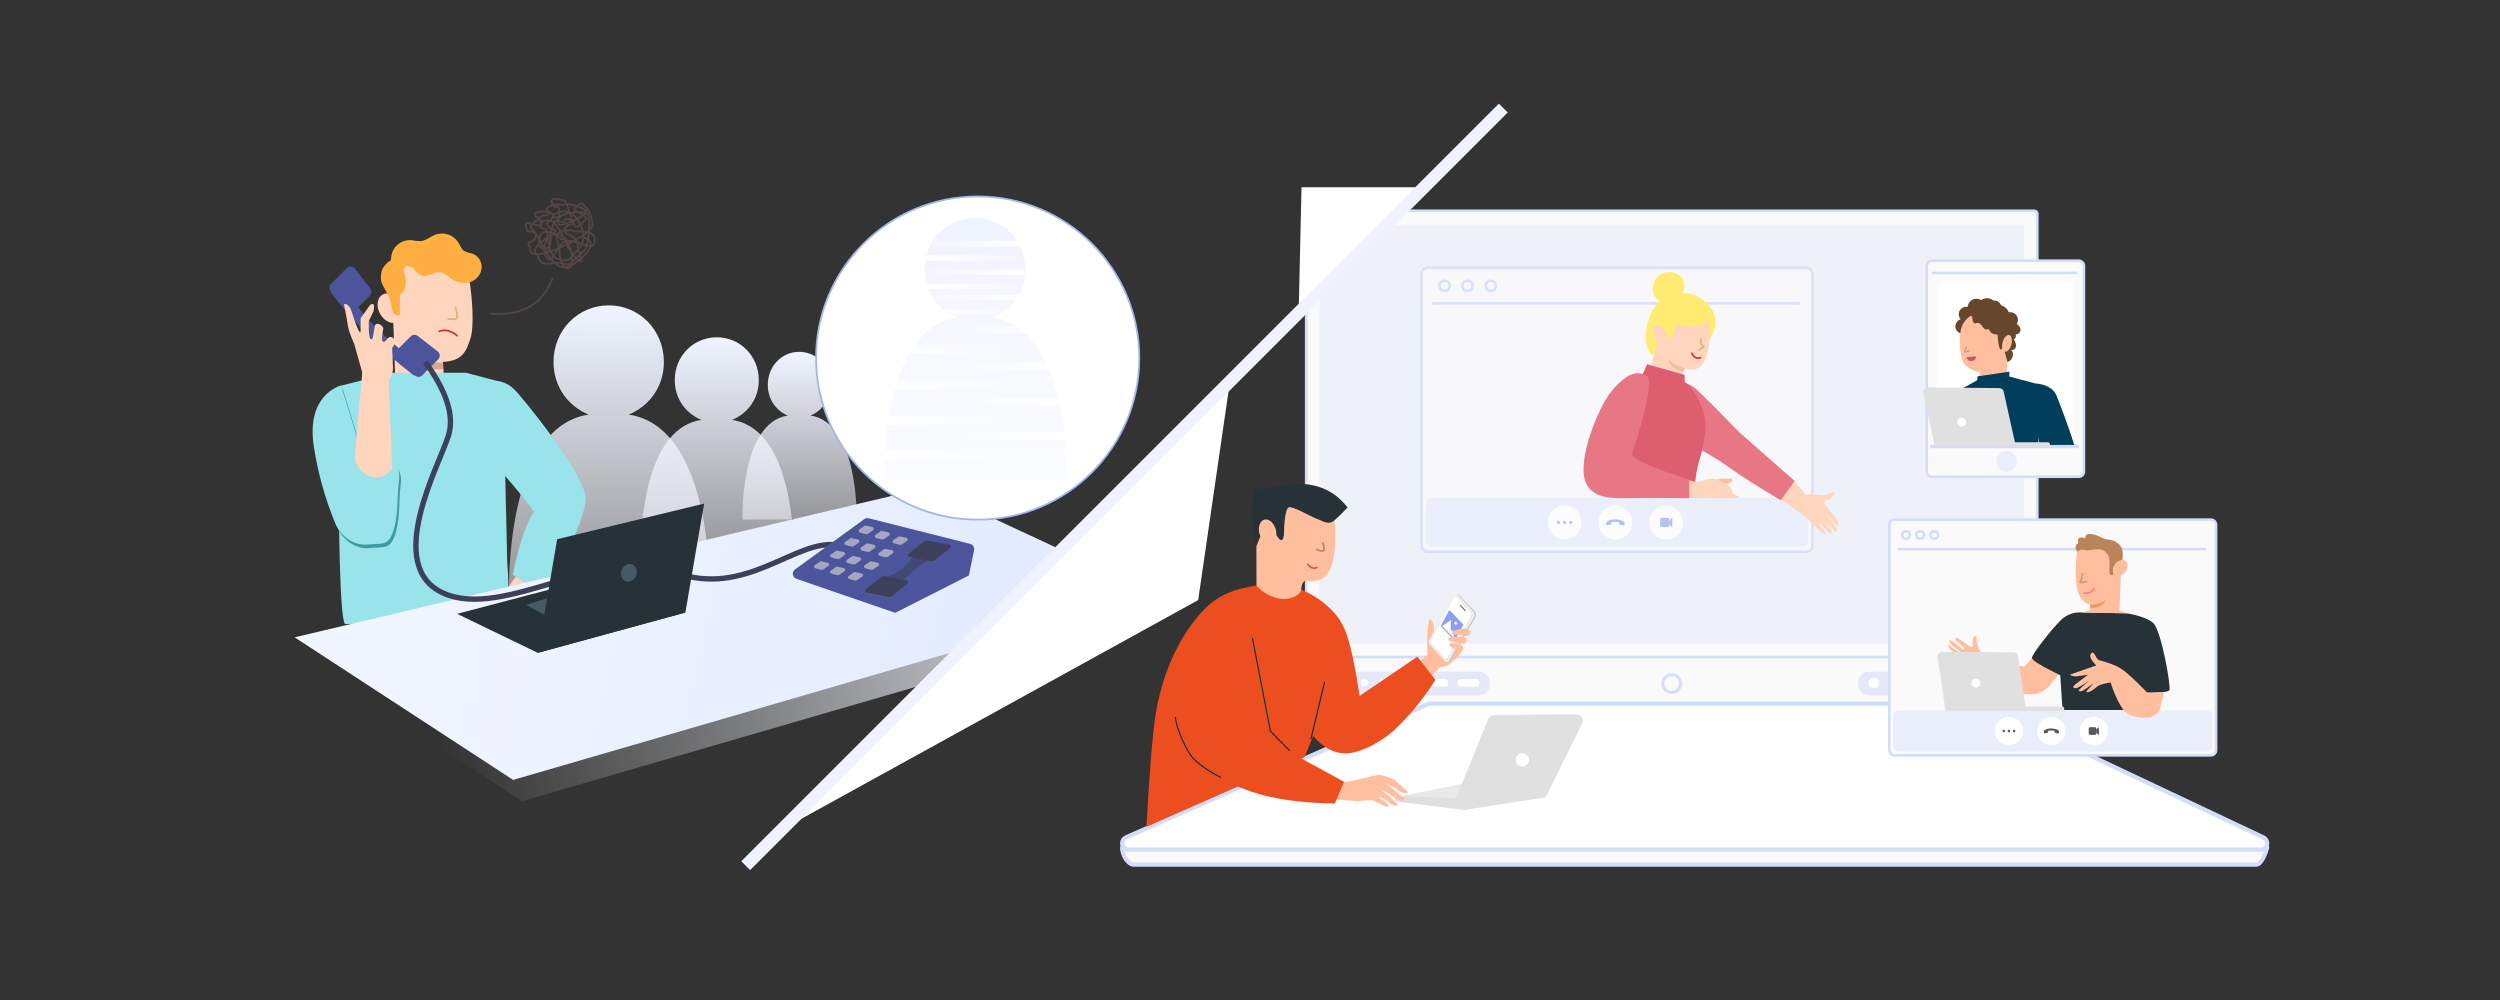 <svg xmlns="http://www.w3.org/2000/svg" width="1400" height="560" viewBox="0 0 1400 560" style="background:#fff">
  <rect x="0" y="0" width="1400" height="560" fill="#333333" stroke="none"/>
  <defs>
    <radialGradient id="table_02-a" cx="50%" cy="1.84%" r="276.413%" fx="50%" fy="1.84%" gradientTransform="matrix(0 .703 -8.561 0 .657 -.333)">
      <stop offset="0%" stop-color="#EFF3FF"/>
      <stop offset="100%" stop-color="#FFF" stop-opacity="0"/>
    </radialGradient>
    <radialGradient id="table_02-b" cx="50%" cy="1.84%" r="279.444%" fx="50%" fy="1.84%" gradientTransform="matrix(0 .699 -8.561 0 .657 -.331)">
      <stop offset="0%" stop-color="#EFF3FF"/>
      <stop offset="99.577%" stop-color="#FFF" stop-opacity="0"/>
    </radialGradient>
    <radialGradient id="table_02-c" cx="50%" cy="1.84%" r="285.367%" fx="50%" fy="1.84%" gradientTransform="matrix(0 .681 -8.561 0 .657 -.322)">
      <stop offset="0%" stop-color="#EFF3FF"/>
      <stop offset="100%" stop-color="#FFF" stop-opacity="0"/>
    </radialGradient>
    <linearGradient id="table_02-d" x1="0%" x2="85.008%" y1="47.081%" y2="51.408%">
      <stop offset="0%" stop-color="#E6ECF6"/>
      <stop offset="100%" stop-color="#E0E0E0" stop-opacity="0"/>
    </linearGradient>
    <linearGradient id="table_02-e" x1="14.855%" x2="101.796%" y1="46.174%" y2="53.326%">
      <stop offset="0%" stop-color="#F0F5FF"/>
      <stop offset="100%" stop-color="#DFE9FF"/>
      <stop offset="100%" stop-color="#D9DFEF" stop-opacity="0"/>
    </linearGradient>
    <radialGradient id="table_02-f" cx="50%" cy="1.84%" r="278.261%" fx="50%" fy="1.84%" gradientTransform="matrix(0 .699 -8.561 0 .657 -.331)">
      <stop offset="0%" stop-color="#EFF3FF"/>
      <stop offset="100%" stop-color="#FFF" stop-opacity="0"/>
    </radialGradient>
    <linearGradient id="table_02-g" x1="100%" x2="0%" y1="50%" y2="50%">
      <stop offset="0%" stop-color="#FFF"/>
      <stop offset="100%" stop-color="#FFF" stop-opacity="0"/>
    </linearGradient>
    <linearGradient id="table_02-h" x1="100%" x2="0%" y1="50%" y2="50%">
      <stop offset="0%" stop-color="#FFF"/>
      <stop offset="100%" stop-color="#FFF" stop-opacity="0"/>
    </linearGradient>
    <linearGradient id="table_02-i" x1="100%" x2="0%" y1="50%" y2="50%">
      <stop offset="0%" stop-color="#FFF" stop-opacity="0"/>
      <stop offset="100%" stop-color="#FFF"/>
    </linearGradient>
    <linearGradient id="table_02-j" x1="100%" x2="0%" y1="50%" y2="50%">
      <stop offset="0%" stop-color="#FFF" stop-opacity="0"/>
      <stop offset="100%" stop-color="#FFF"/>
    </linearGradient>
  </defs>
  <g fill="none" fill-rule="evenodd" transform="translate(-260 -859)">
    <path fill="#FFD5BD" d="M479.842,1025.825 L481.193,1067.97 L481.237,1068.875 C481.657,1076.003 487.108,1094.889 499.5,1093.877 C506.755,1092.798 509.613,1082.062 508.072,1061.668 C519.131,1061.113 521.188,1055.622 523.594,1048.05 C525.449,1042.212 524.722,1025.364 522.49,1014.069 C521.817,1010.664 520.403,1008.444 518.433,1006.999 C513.868,1003.652 506.314,1004.472 498.069,1004.376 L496.896,1004.362 C484.219,1004.864 479.093,1014.715 479.842,1025.825 Z"/>
    <path fill="#FFD5BD" stroke="#DCB084" stroke-linecap="round" stroke-width=".957" d="M515.058,1031 C516.314,1035.473 516.314,1037.71 515.058,1037.71 C513.802,1037.71 512.449,1037.71 511,1037.71"/>
    <path stroke="#D22F2F" stroke-linecap="round" stroke-width=".99" d="M516,1047 C516,1047 511.251,1042.46 506,1044.55"/>
    <path fill="#FFD5BD" d="M482.999,1039.189 C486.145,1037.372 486.732,1032.499 484.31,1028.303 C481.888,1024.108 477.374,1022.18 474.227,1023.996 C471.081,1025.813 470.494,1030.687 472.916,1034.882 C475.338,1039.077 479.852,1041.005 482.999,1039.189 Z"/>
    <path fill="#FFAF42" fill-rule="nonzero" d="M509.072,1006.147 L473.292,1008.418 C474.416,1005.937 476.136,1003.772 478.298,1002.116 C482.812,998.318 488.409,996.04 494.293,995.607 C500.131,995.271 514.835,1002.266 519.201,1006.12 C522.72,1009.191 522.867,1012.215 522.867,1015.014 C522.867,1017.813 520.598,1020.592 518.22,1025.427 C517.121,1027.662 516.825,1032.628 515.946,1034.156 C515.066,1035.684 512.012,1036.617 512.236,1034.666 L512.236,1024.06 C508.038,1021.025 508.207,1016.228 509.983,1011.361 C510.543,1010.657 511.487,1007.411 509.072,1006.147 Z" transform="matrix(-1 0 0 1 996.159 0)"/>
    <path fill="#FFAF42" fill-rule="nonzero" d="M529.509,1006.291 C530.204,1003.018 529.316,999.609 527.113,997.091 C524.91,994.573 521.649,993.241 518.313,993.495 C516.673,993.816 515.009,994.003 513.339,994.055 C510.22,993.847 507.725,991.464 504.814,990.376 C500.044,988.719 494.76,990.536 492.018,994.775 C491.01,996.374 490.419,998.486 488.819,999.573 C487.288,1000.272 485.676,1000.777 484.021,1001.077 C480.741,1002.376 478.701,1005.671 478.998,1009.186 C479.42,1012.67 481.754,1015.627 485.044,1016.847 C488.332,1017.982 491.957,1017.577 494.913,1015.744 C497.552,1014.144 499.871,1011.457 502.91,1011.425 C505.949,1011.393 509.036,1014.288 512.155,1013.536 C513.74,1012.954 515.127,1011.934 516.154,1010.593 C517.198,1009.257 518.673,1008.324 520.328,1007.954 C522.008,1007.794 522.967,1010.066 522.44,1011.649 L529.445,1006.227" transform="matrix(-1 0 0 1 1008.71 0)"/>
    <path stroke="#544646" d="M534.524 1034.577C552.022 1036.208 563.671 1029.622 569.471 1014.82M575.095 993.51C568.32 988.013 564.118 987.274 562.488 991.294 560.276 996.752 564.061 999.938 566.916 997.369 567.215 997.1 566.624 999.458 566.916 998.993 569.999 994.082 566.116 987.96 573.196 990.487 580.276 993.014 582.114 1007.353 578.604 1009.103 575.095 1010.853 573.196 1002.904 573.196 998.993 573.196 995.081 568.919 990.429 575.095 988.112 576.326 987.651 577.432 988.348 578.604 988.029 580.907 987.403 580.66 988.523 581.969 988.684 583.337 988.853 594.874 986.866 592.827 995.001 591.306 1001.046 580.191 990.432 575.095 995.081 569.999 999.73 569.593 1006.158 566.916 1003.968 564.239 1001.777 563.833 996.485 566.916 992.122 569.999 987.759 569.417 980.407 573.196 982.657 576.975 984.907 574.881 980.645 578.604 981.85 582.328 983.055 581.197 983.043 581.197 984.055 581.197 985.068 578.333 984.296 577.05 986.006 575.767 987.716 576.012 989.681 578.604 990.487 581.197 991.294 583.982 994.165 583.416 995.767 583.226 996.305 585.771 1004.684 585.225 1005.226 584.145 1006.296 579.637 999.262 578.604 998.178 577.05 996.546 572.777 983.465 568.635 982.657 564.493 981.85 563.748 983.122 563.118 984.055 562.488 984.989 562.062 986.946 564.923 986.946 567.785 986.946 565.657 1001.512 572.131 1003.968 578.604 1006.423 579.755 1003.352 581.969 1000.765 584.184 998.178 586.726 996.582 586.726 991.294 586.726 986.006 581.555 976.23 575.095 977.477 568.635 978.723 570.354 979.804 568.635 981.93 566.916 984.055 565.197 983.225 566.916 985.47 568.635 987.716 570.631 987.374 571.381 988.029 572.131 988.684 557.282 996.594 560.027 1000.468 562.773 1004.342 561.28 1007.62 569.165 1006.423 577.05 1005.226 577.095 1009.045 580.256 1005.829 583.416 1002.613 586.346 1000.589 587.951 998.178 589.555 995.767 592.254 974.856 586.726 979.144 581.197 983.433 575.473 984.653 574.07 984.989 572.666 985.325 570.336 981.412 575.766 979.144 581.197 976.876 590.546 978.482 587.951 976.655 585.355 974.828 578.337 972.599 575.766 973.658 573.196 974.717 571.079 971.958 567.511 974.717 563.943 977.477 568.909 978.435 566.916 979.144 564.923 979.853 562.902 979.644 561.099 981.85 559.296 984.055 555.554 984.944 558.327 987.716 561.099 990.487 560.08 992.748 558.327 993.874 556.573 995.001 555.009 994.099 556.339 996.546 557.668 998.993 555.811 1002.15 562.488 1001.309 569.165 1000.468 587.478 991.962 590.885 986.946 594.054 982.282 587.625 972.933 585.225 972.83 585.044 972.822 582.176 975.672 581.969 975.729 579.035 976.551 590.143 979.804 587.951 981.93 585.758 984.055 585.446 985.066 582.851 986.006 580.256 986.946 578.337 971.901 575.766 971.238 573.196 970.574 567.606 969.006 569.165 972.83 570.724 976.655 573.196 973.13 573.196 976.655 573.196 980.179 573.34 980.801 570.716 980.801 568.091 980.801 571.52 977.477 564.923 977.477 558.327 977.477 558.956 979.454 560.027 980.127 561.099 980.801 564.949 984.13 562.488 985.068 560.027 986.006 553.544 981.949 554.41 984.989 555.276 988.029 554.165 988.751 558.327 988.751 562.488 988.751 568.557 1015.745 581.197 1006.962 593.836 998.178 592.088 993.05 586.726 992.122"/>
    <g transform="translate(991.48 977.042)">
      <path fill="#FAFAFA" stroke="#D3DCF9" stroke-width="1.49" d="M1.656 0L407.744 0C408.659 6.21580785e-14 409.4.741 409.4 1.656L409.4 249.863 409.4 249.863 0 249.863 0 1.656C-5.56093391e-16.741.741-2.24805434e-14 1.656 0zM0 249.863L409.4 249.863 409.4 277.164C409.4 278.079 408.659 278.82 407.744 278.82L1.656 278.82C.741 278.82 6.10720851e-15 278.079 0 277.164L0 249.863 0 249.863z"/>
      <rect width="87.018" height="13.238" x="15.746" y="258.136" fill="#E5E9F7" rx="5.796"/>
      <rect width="85.361" height="13.238" x="309.122" y="258.136" fill="#E5E9F7" rx="5.796"/>
      <ellipse cx="22.79" cy="264.342" fill="#FFF" rx="2.072" ry="2.068"/>
      <ellipse cx="317.824" cy="264.342" fill="#FFF" rx="2.901" ry="2.896"/>
      <ellipse cx="358.432" cy="264.342" fill="#FFF" rx="2.901" ry="2.896"/>
      <ellipse cx="32.735" cy="264.342" fill="#FFF" rx="2.072" ry="2.068"/>
      <ellipse cx="331.084" cy="264.342" fill="#FFF" rx="2.901" ry="2.896"/>
      <ellipse cx="371.692" cy="264.342" fill="#FFF" rx="2.901" ry="2.896"/>
      <ellipse cx="42.68" cy="264.342" fill="#FFF" rx="2.072" ry="2.068"/>
      <ellipse cx="345.172" cy="264.342" fill="#FFF" rx="2.901" ry="2.896"/>
      <ellipse cx="385.781" cy="264.342" fill="#FFF" rx="2.901" ry="2.896"/>
      <rect width="12.431" height="4.137" x="50.553" y="262.273" fill="#FFF" rx="1.863"/>
      <rect width="12.431" height="4.137" x="67.128" y="262.273" fill="#FFF" rx="1.863"/>
      <rect width="12.431" height="4.137" x="84.532" y="262.273" fill="#FFF" rx="1.863"/>
      <ellipse cx="204.7" cy="264.755" stroke="#D3DCF9" stroke-width="1.656" rx="4.972" ry="4.964"/>
      <rect width="394.483" height="234.143" x="7.459" y="8.274" fill="#EFF1F9"/>
    </g>
    <path fill="#FAFAFA" stroke="#D3DCF9" stroke-width="2.392" d="M1132.865,1258.521 L1279.628,1258.521 C1282.416,1258.521 1285.188,1258.97 1287.859,1259.852 C1449.722,1306.515 1530.313,1331.109 1529.634,1333.634 C1528.811,1336.667 1526.381,1343.18 1523.521,1343.18 L894.984,1343.18 C891.41,1343.18 888.399,1337.588 888.399,1333.634 C888.399,1331.537 967.079,1306.965 1124.439,1259.918 C1127.17,1258.992 1130.01,1258.521 1132.865,1258.521 Z"/>
    <path fill="#FFF" stroke="#D3DCF9" stroke-width="2.392" d="M1061.08,1253 L1368.008,1253 C1368.538,1253 1369.061,1253.117 1369.541,1253.344 L1527.537,1327.979 C1529.329,1328.826 1530.095,1330.964 1529.249,1332.756 C1528.656,1334.011 1527.392,1334.812 1526.004,1334.812 L892.012,1334.812 C890.031,1334.812 888.424,1333.205 888.424,1331.224 C888.424,1329.802 889.263,1328.515 890.563,1327.941 L1059.631,1253.306 C1060.088,1253.104 1060.581,1253 1061.08,1253 Z"/>
    <polygon fill="#E9E9E9" points="1041 1305.521 1084.996 1296.671 1125.616 1303.862 1081.144 1312.521"/>
    <path fill="#7C3B29" fill-rule="nonzero" d="M508.43,1062.05 C501.439,1062.377 494.492,1060.786 488.34,1057.45 C488.34,1057.45 493.56,1067.45 508.53,1065.66 L508.43,1062.05 Z" opacity=".3"/>
    <path fill="url(#table_02-a)" d="M685.5,1071.998 C685.556,1058.381 675.067,1047.942 662.07,1047.883 C649.079,1047.823 638.496,1058.167 638.438,1071.784 C638.394,1082.276 644.63,1090.556 653.431,1094.157 C617.219,1099.517 618.862,1169.278 618.862,1169.278 L704.492,1169.665 C704.492,1169.665 706.446,1099.483 670.55,1094.157 C679.257,1090.568 685.449,1082.394 685.5,1071.998 Z" transform="matrix(-1 0 0 1 1323.362 0)"/>
    <path fill="url(#table_02-b)" d="M632.527,1061.88 C632.601,1043.879 618.826,1030.078 601.758,1030 C584.698,1029.92 570.799,1043.596 570.722,1061.597 C570.665,1075.469 578.854,1086.414 590.412,1091.175 C542.857,1098.261 545.015,1190.488 545.015,1190.488 L657.469,1191 C657.469,1191 660.034,1098.216 612.894,1091.175 C624.328,1086.431 632.46,1075.625 632.527,1061.88 Z" transform="matrix(-1 0 0 1 1202.494 0)"/>
    <path fill="url(#table_02-c)" d="M725.552,1074.618 C725.594,1064.117 717.759,1056.067 708.05,1056.021 C698.346,1055.975 690.44,1063.952 690.397,1074.453 C690.364,1082.545 695.023,1088.93 701.597,1091.707 C674.547,1095.84 675.774,1149.639 675.774,1149.639 L739.739,1149.938 C739.739,1149.938 741.198,1095.814 714.385,1091.707 C720.888,1088.939 725.514,1082.636 725.552,1074.618 Z" transform="matrix(-1 0 0 1 1415.52 0)"/>
    <path fill="#99E3EB" d="M479.61,1067.743 L449.483,1075.339 C449.296,1162.563 450.567,1206.945 453.297,1208.487 L544.06,1206.522 C545.898,1204.368 544.414,1176.959 544.06,1174.15 L541.73,1073.2 L520.935,1067.743 L479.61,1067.743 Z"/>
    <path fill="#4C559B" d="M510.587,1032.091 C510.603,1032.216 510.611,1032.342 510.611,1032.468 L510.611,1045.064 C510.611,1046.569 509.504,1047.815 508.059,1048.031 C507.583,1048.327 507.037,1048.526 506.449,1048.601 C495.694,1049.957 484.994,1050.635 474.348,1050.635 C463.713,1050.635 453.078,1049.959 442.443,1048.605 C441.852,1048.529 441.305,1048.328 440.827,1048.028 C439.387,1047.809 438.285,1046.565 438.285,1045.064 L438.285,1032.468 C438.285,1030.811 439.628,1029.468 441.285,1029.468 C441.411,1029.468 441.537,1029.476 441.662,1029.492 L455.662,1031.265 C457.161,1031.455 458.285,1032.731 458.285,1034.242 L458.286,1043.604 C463.691,1044.125 469.091,1044.385 474.486,1044.385 C479.861,1044.385 485.236,1044.127 490.611,1043.61 L490.611,1034.242 C490.611,1032.731 491.735,1031.455 493.234,1031.265 L507.234,1029.492 C508.878,1029.284 510.379,1030.448 510.587,1032.091 Z" transform="rotate(45 474.448 1040.052)"/>
    <path fill="#FFD5BD" d="M546.933,1184.627 L539.915,1194.163 C536.914,1201.729 536.914,1205.511 539.915,1205.511 C544.418,1205.511 544.56,1208.401 546.933,1208.401 C549.307,1208.401 555.409,1210.328 558.094,1208.401 C559.883,1207.117 562.025,1205.48 564.519,1203.492 C564.013,1202.557 562.815,1202.557 560.927,1203.492 C558.094,1204.896 557.983,1202.882 559.455,1200.709 C560.927,1198.536 560.949,1198.69 562.323,1194.163 C563.238,1191.145 563.97,1187.967 564.519,1184.627 L550.56,1179.257 L546.933,1184.627 Z"/>
    <path fill="#409AA2" d="M451.93,1076.94 C451.93,1076.94 431.99,1081.64 436.82,1111.52 C439.079,1126.091 443.074,1140.339 448.72,1153.96 C451.99,1161.65 459.39,1166.96 467.72,1165.86 C471.34,1165.39 474.92,1165.96 477.35,1164.5 C481.03,1162.28 482.63,1154.8 483.35,1146.74 C483.82,1141.24 483.63,1135.52 484.35,1130.83 C485.54,1123.17 482.03,1119.56 477.53,1118.66 L463.639,1114.544 L451.93,1076.94 Z"/>
    <path fill="#99E3EB" d="M450.93 1074.94C450.93 1074.94 430.99 1079.64 435.82 1109.52 438.079 1124.091 442.074 1138.339 447.72 1151.96 450.99 1159.65 458.39 1164.96 466.72 1163.86 470.34 1163.39 473.92 1163.96 476.35 1162.5 480.03 1160.28 481.63 1152.8 482.35 1144.74 482.82 1139.24 482.63 1133.52 483.35 1128.83 484.54 1121.17 481.03 1117.56 476.53 1116.66L462.639 1112.544 450.93 1074.94zM587.976 1138.115C587.976 1125.18 552.445 1081.232 547.89 1076.937 544.854 1074.073 541.636 1072.609 538.238 1072.545L537.293 1119.472C537.293 1119.472 547.177 1129.619 559.055 1145.483 554.567 1152.052 550.608 1163.849 547.177 1180.873L564.519 1192.318C580.157 1164.806 587.976 1146.738 587.976 1138.115z"/>
    <path fill="#FFD5BD" d="M458.62,1114.83 L463.04,1065.83 L477.72,1071.62 L479.61,1121.46 C479.61,1121.46 474.91,1128.56 466.98,1125.65 C462.349,1123.944 459.102,1119.741 458.62,1114.83 Z"/>
    <path fill="#FFD5BD" d="M477.34,1072.2 C479.021,1070.347 479.994,1067.96 480.09,1065.46 C480.03,1061.77 479.61,1053.988 479.61,1053.988 C479.61,1053.988 480.829,1051.987 481.578,1050.42 C481.899,1049.749 479.871,1047.24 478.211,1047.78 C476.551,1048.32 476.084,1050.671 474.66,1050.42 C473.711,1050.253 473.711,1047.746 474.66,1042.901 C474.66,1042.901 474.053,1040.905 472.029,1040.425 C470.005,1039.945 469.942,1041.51 469.942,1041.51 L468.725,1048.17 C468.725,1048.17 468.61,1049.59 467.42,1048.55 C466.23,1047.51 466.53,1038.64 466.53,1038.64 C466.53,1038.64 469.36,1033.39 469.29,1032.64 C469.22,1031.89 469.8,1031.06 469.29,1029.76 C468.78,1028.46 467.1,1029.96 467.1,1029.96 L461.931,1037.263 C461.931,1040.903 461.931,1043.348 461.931,1044.598 C461.931,1045.46 461.291,1045.625 459.544,1041.211 C458.407,1038.341 456.679,1032.191 455.975,1031.188 C455.27,1030.184 453.318,1028.433 452.741,1029.448 C452.47,1029.925 453.706,1033.62 454.829,1041.51 C455.127,1043.606 456.311,1046.982 458.38,1051.64 L463.38,1069.47 L477.34,1072.2 Z"/>
    <polygon fill="url(#table_02-d)" fill-rule="nonzero" points="433.73 1204.37 789.44 1307.67 911.79 1226.93 911.79 1215.91 430 1191.27" transform="matrix(-1 0 0 1 1341.79 0)"/>
    <polygon fill="url(#table_02-e)" fill-rule="nonzero" points="425 1215.91 547.35 1295.75 906.497 1191.27 779.18 1132"/>
    <circle cx="807.5" cy="1059.5" r="90.5" fill="#FFF" fill-rule="nonzero" stroke="#A3B4ED"/>
    <path fill="url(#table_02-f)" d="M834.916,1010.108 C834.983,993.672 822.406,981.071 806.823,981 C791.246,980.927 778.555,993.414 778.486,1009.849 C778.433,1022.515 785.91,1032.509 796.463,1036.856 C753.044,1043.325 755.014,1127.533 755.014,1127.533 L857.689,1128 C857.689,1128 860.031,1043.284 816.99,1036.856 C827.43,1032.524 834.855,1022.657 834.916,1010.108 Z" transform="matrix(-1 0 0 1 1612.712 0)"/>
    <path stroke="#3C405A" stroke-width="3" d="M498.079,1061.662 C510.192,1078.212 514.54,1091.985 511.124,1102.98 C506,1119.472 474.448,1176.279 508.53,1191.27 C542.612,1206.261 597.11,1164 637.29,1179.279 C677.47,1194.558 705.68,1160.279 729.127,1164.279"/>
    <g fill-rule="nonzero" transform="matrix(-1 0 0 1 654.347 1141)">
      <polygon fill="#263238" points="138.347 61.75 93.23 83.589 10.524 61.002 51.126 38.781"/>
      <polygon fill="#455A64" points="76.601 58.829 88.577 62.789 99.669 56.755 81.209 50.822 70.433 56.417"/>
      <path fill="#263238" d="M5.68434189e-14,5.89750471e-12 C0.374,1.505 10.524,61.002 10.524,61.002 L93.194,83.589 L82.347,19.952 L5.68434189e-14,5.89750471e-12 Z"/>
      <ellipse cx="42.156" cy="38.792" fill="#455A64" rx="4.343" ry="5.054" transform="rotate(-21.17 42.156 38.792)"/>
    </g>
    <path fill="#4C559B" d="M746.488,1149.228 L803.298,1163.576 C804.856,1163.969 805.827,1165.52 805.501,1167.093 L802.568,1181.257 L802.568,1181.257 L761.298,1202.185 L705.994,1183.135 C704.428,1182.595 703.595,1180.888 704.135,1179.321 C704.336,1178.739 704.71,1178.232 705.209,1177.871 L743.991,1149.709 C744.711,1149.187 745.625,1149.01 746.488,1149.228 Z"/>
    <path fill="#343434" fill-opacity=".622" d="M778.316,1161.5 C782.792,1162.362 787.269,1163.224 791.745,1164.086 C792.288,1164.19 792.643,1164.715 792.538,1165.257 C792.493,1165.493 792.363,1165.705 792.174,1165.854 L783.183,1172.924 C782.719,1173.289 782.117,1173.43 781.539,1173.31 L769.274,1170.754 C768.733,1170.641 768.387,1170.112 768.499,1169.571 C768.547,1169.342 768.674,1169.137 768.857,1168.991 C772.01,1166.494 775.163,1163.997 778.316,1161.5 Z"/>
    <path fill="#D9D9D9" fill-opacity=".622" d="M744.483 1153.279C745.817 1153.561 747.152 1153.843 748.487 1154.124 749.027 1154.238 749.373 1154.769 749.258 1155.309 749.206 1155.556 749.063 1155.774 748.858 1155.919L746.285 1157.74C745.802 1158.082 745.193 1158.192 744.621 1158.042L741.632 1157.255C741.098 1157.115 740.779 1156.568 740.919 1156.034 740.98 1155.803 741.121 1155.601 741.318 1155.466 742.373 1154.737 743.428 1154.008 744.483 1153.279zM736.483 1160.279C737.817 1160.561 739.152 1160.843 740.487 1161.124 741.027 1161.238 741.373 1161.769 741.258 1162.309 741.206 1162.556 741.063 1162.774 740.858 1162.919L738.285 1164.74C737.802 1165.082 737.193 1165.192 736.621 1165.042L733.632 1164.255C733.098 1164.115 732.779 1163.568 732.919 1163.034 732.98 1162.803 733.121 1162.601 733.318 1162.466 734.373 1161.737 735.428 1161.008 736.483 1160.279zM728.483 1167.279C729.817 1167.561 731.152 1167.843 732.487 1168.124 733.027 1168.238 733.373 1168.769 733.258 1169.309 733.206 1169.556 733.063 1169.774 732.858 1169.919L730.285 1171.74C729.802 1172.082 729.193 1172.192 728.621 1172.042L725.632 1171.255C725.098 1171.115 724.779 1170.568 724.919 1170.034 724.98 1169.803 725.121 1169.601 725.318 1169.466 726.373 1168.737 727.428 1168.008 728.483 1167.279zM719.483 1173.279C720.817 1173.561 722.152 1173.843 723.487 1174.124 724.027 1174.238 724.373 1174.769 724.258 1175.309 724.206 1175.556 724.063 1175.774 723.858 1175.919L721.285 1177.74C720.802 1178.082 720.193 1178.192 719.621 1178.042L716.632 1177.255C716.098 1177.115 715.779 1176.568 715.919 1176.034 715.98 1175.803 716.121 1175.601 716.318 1175.466 717.373 1174.737 718.428 1174.008 719.483 1173.279zM753.483 1156.279C754.817 1156.561 756.152 1156.843 757.487 1157.124 758.027 1157.238 758.373 1157.769 758.258 1158.309 758.206 1158.556 758.063 1158.774 757.858 1158.919L755.285 1160.74C754.802 1161.082 754.193 1161.192 753.621 1161.042L750.632 1160.255C750.098 1160.115 749.779 1159.568 749.919 1159.034 749.98 1158.803 750.121 1158.601 750.318 1158.466 751.373 1157.737 752.428 1157.008 753.483 1156.279zM745.483 1163.279C746.817 1163.561 748.152 1163.843 749.487 1164.124 750.027 1164.238 750.373 1164.769 750.258 1165.309 750.206 1165.556 750.063 1165.774 749.858 1165.919L747.285 1167.74C746.802 1168.082 746.193 1168.192 745.621 1168.042L742.632 1167.255C742.098 1167.115 741.779 1166.568 741.919 1166.034 741.98 1165.803 742.121 1165.601 742.318 1165.466 743.373 1164.737 744.428 1164.008 745.483 1163.279zM737.483 1170.279C738.817 1170.561 740.152 1170.843 741.487 1171.124 742.027 1171.238 742.373 1171.769 742.258 1172.309 742.206 1172.556 742.063 1172.774 741.858 1172.919L739.285 1174.74C738.802 1175.082 738.193 1175.192 737.621 1175.042L734.632 1174.255C734.098 1174.115 733.779 1173.568 733.919 1173.034 733.98 1172.803 734.121 1172.601 734.318 1172.466 735.373 1171.737 736.428 1171.008 737.483 1170.279zM728.483 1176.279C729.817 1176.561 731.152 1176.843 732.487 1177.124 733.027 1177.238 733.373 1177.769 733.258 1178.309 733.206 1178.556 733.063 1178.774 732.858 1178.919L730.285 1180.74C729.802 1181.082 729.193 1181.192 728.621 1181.042L725.632 1180.255C725.098 1180.115 724.779 1179.568 724.919 1179.034 724.98 1178.803 725.121 1178.601 725.318 1178.466 726.373 1177.737 727.428 1177.008 728.483 1176.279zM763.483 1159.279C764.817 1159.561 766.152 1159.843 767.487 1160.124 768.027 1160.238 768.373 1160.769 768.258 1161.309 768.206 1161.556 768.063 1161.774 767.858 1161.919L765.285 1163.74C764.802 1164.082 764.193 1164.192 763.621 1164.042L760.632 1163.255C760.098 1163.115 759.779 1162.568 759.919 1162.034 759.98 1161.803 760.121 1161.601 760.318 1161.466 761.373 1160.737 762.428 1160.008 763.483 1159.279zM755.483 1166.279C756.817 1166.561 758.152 1166.843 759.487 1167.124 760.027 1167.238 760.373 1167.769 760.258 1168.309 760.206 1168.556 760.063 1168.774 759.858 1168.919L757.285 1170.74C756.802 1171.082 756.193 1171.192 755.621 1171.042L752.632 1170.255C752.098 1170.115 751.779 1169.568 751.919 1169.034 751.98 1168.803 752.121 1168.601 752.318 1168.466 753.373 1167.737 754.428 1167.008 755.483 1166.279zM747.483 1173.279C748.817 1173.561 750.152 1173.843 751.487 1174.124 752.027 1174.238 752.373 1174.769 752.258 1175.309 752.206 1175.556 752.063 1175.774 751.858 1175.919L749.285 1177.74C748.802 1178.082 748.193 1178.192 747.621 1178.042L744.632 1177.255C744.098 1177.115 743.779 1176.568 743.919 1176.034 743.98 1175.803 744.121 1175.601 744.318 1175.466 745.373 1174.737 746.428 1174.008 747.483 1173.279zM738.483 1179.279C739.817 1179.561 741.152 1179.843 742.487 1180.124 743.027 1180.238 743.373 1180.769 743.258 1181.309 743.206 1181.556 743.063 1181.774 742.858 1181.919L740.285 1183.74C739.802 1184.082 739.193 1184.192 738.621 1184.042L735.632 1183.255C735.098 1183.115 734.779 1182.568 734.919 1182.034 734.98 1181.803 735.121 1181.601 735.318 1181.466 736.373 1180.737 737.428 1180.008 738.483 1179.279z"/>
    <path fill="#343434" fill-opacity=".622" d="M754.316,1181.5 C758.792,1182.362 763.269,1183.224 767.745,1184.086 C768.288,1184.19 768.643,1184.715 768.538,1185.257 C768.493,1185.493 768.363,1185.705 768.174,1185.854 L759.183,1192.924 C758.719,1193.289 758.117,1193.43 757.539,1193.31 L745.274,1190.754 C744.733,1190.641 744.387,1190.112 744.499,1189.571 C744.547,1189.342 744.674,1189.137 744.857,1188.991 C748.01,1186.494 751.163,1183.997 754.316,1181.5 Z"/>
    <path fill="#3C405A" d="M781.357,1171.665 C777.728,1173.962 774.53,1176.235 771.761,1178.482 C768.992,1180.73 766.799,1182.834 765.182,1184.795 L755.298,1182.682 C759.272,1181.157 762.567,1179.381 765.182,1177.352 C767.797,1175.323 769.99,1172.842 771.761,1169.909 L781.357,1171.665 Z" opacity=".6"/>
    <rect width="61" height="3" x="773" y="994" fill="url(#table_02-g)" rx="1.5"/>
    <rect width="61" height="3" x="773" y="1010" fill="url(#table_02-g)" rx="1.5"/>
    <rect width="61" height="3" x="773" y="1024" fill="url(#table_02-g)" rx="1.5"/>
    <rect width="69" height="4" x="793" y="1042" fill="url(#table_02-h)" rx="2"/>
    <rect width="69" height="4" x="793" y="1062" fill="url(#table_02-h)" rx="2"/>
    <rect width="69" height="4" x="793" y="1082" fill="url(#table_02-h)" rx="2"/>
    <rect width="69" height="4" x="793" y="1101" fill="url(#table_02-h)" rx="2"/>
    <rect width="61" height="3" x="777" y="1002" fill="url(#table_02-i)" rx="1.5"/>
    <rect width="61" height="3" x="777" y="1018" fill="url(#table_02-i)" rx="1.5"/>
    <rect width="61" height="3" x="777" y="1032" fill="url(#table_02-i)" rx="1.5"/>
    <rect width="75" height="5" x="751" y="1052" fill="url(#table_02-j)" rx="2.5"/>
    <rect width="75" height="5" x="751" y="1072" fill="url(#table_02-j)" rx="2.5"/>
    <rect width="75" height="5" x="751" y="1092" fill="url(#table_02-j)" rx="2.5"/>
    <rect width="75" height="5" x="751" y="1111" fill="url(#table_02-j)" rx="2.5"/>
    <g opacity=".8" transform="translate(1056 1009)">
      <rect width="219" height="159" fill="#FAFAFA" stroke="#D3DCF9" stroke-width="1.44" rx="3.456"/>
      <ellipse cx="12.933" cy="10.082" stroke="#D3DCF9" stroke-width="1.44" rx="2.874" ry="2.88"/>
      <ellipse cx="25.866" cy="10.082" stroke="#D3DCF9" stroke-width="1.44" rx="2.874" ry="2.88"/>
      <ellipse cx="38.799" cy="10.082" stroke="#D3DCF9" stroke-width="1.44" rx="2.874" ry="2.88"/>
      <line x1="5.795" x2="212.094" y1="19.875" y2="19.875" stroke="#D3DCF9" stroke-width="1.44"/>
      <rect width="213.827" height="27.652" x="2.587" y="128.755" fill="#EAEEFB" rx="3.456"/>
      <path fill="#FFF" d="M146.575,142.582 C146.575,147.831 142.329,152.087 137.091,152.087 C131.852,152.087 127.606,147.831 127.606,142.582 C127.606,137.332 131.852,133.076 137.091,133.076 C142.329,133.076 146.575,137.332 146.575,142.582"/>
      <path fill="#A5B7F2" d="M137.765 145.174L134.692 145.174C134.113 145.174 133.642 144.702 133.642 144.12L133.642 141.041C133.642 140.461 134.113 139.989 134.692 139.989L137.765 139.989C138.346 139.989 138.815 140.461 138.815 141.041L138.815 144.12C138.815 144.702 138.346 145.174 137.765 145.174M138.859 143.688L138.859 141.689 140.05 140.092C140.211 139.878 140.495 140.02 140.495 140.314L140.495 144.853C140.495 145.133 140.228 145.278 140.064 145.088L138.859 143.688z"/>
      <path fill="#FFF" d="M101.931,149.302 C98.228,145.592 98.228,139.573 101.931,135.861 C105.635,132.148 111.64,132.148 115.345,135.861 C119.048,139.573 119.048,145.592 115.345,149.302 C111.64,153.015 105.635,153.015 101.931,149.302"/>
      <path fill="#A5B7F2" d="M104.226,144.163 L106.023,143.757 C106.244,143.709 106.401,143.521 106.401,143.304 L106.401,142.948 C106.401,142.948 106.323,142.349 106.917,142.311 C107.342,142.284 110.044,142.311 110.044,142.311 C110.044,142.311 110.754,142.299 110.743,142.834 L110.743,143.346 C110.743,143.524 110.864,143.681 111.041,143.731 L112.988,144.293 C113.195,144.352 113.417,144.254 113.499,144.062 L113.747,143.489 C113.793,143.386 113.816,143.272 113.81,143.158 C113.797,142.934 113.706,142.582 113.475,142.299 C113.089,141.827 111.268,140.71 107.797,140.868 C104.489,141.021 103.768,142.352 103.578,142.67 C103.46,142.868 103.425,143.354 103.516,143.558 C103.55,143.633 103.606,143.759 103.662,143.887 C103.753,144.097 103.993,144.215 104.226,144.163"/>
      <path fill="#FFF" d="M89.669,142.582 C89.669,147.831 85.423,152.087 80.185,152.087 C74.947,152.087 70.701,147.831 70.701,142.582 C70.701,137.333 74.947,133.076 80.185,133.076 C85.423,133.076 89.669,137.333 89.669,142.582"/>
      <path fill="#A5B7F2" d="M76.736 143.446C76.26 143.446 75.874 143.06 75.874 142.582 75.874 142.105 76.26 141.717 76.736 141.717 77.212 141.717 77.598 142.105 77.598 142.582 77.598 143.06 77.212 143.446 76.736 143.446M80.184 143.446C79.709 143.446 79.323 143.06 79.323 142.582 79.323 142.105 79.709 141.717 80.184 141.717 80.661 141.717 81.047 142.105 81.047 142.582 81.047 143.06 80.661 143.446 80.184 143.446M83.634 143.446C83.159 143.446 82.772 143.06 82.772 142.582 82.772 142.105 83.159 141.717 83.634 141.717 84.11 141.717 84.496 142.105 84.496 142.582 84.496 143.06 84.11 143.446 83.634 143.446"/>
    </g>
    <path fill="#FFD5BD" d="M1269.484,1147.079 C1274.347,1151.7 1277.328,1154.544 1278.427,1155.611 C1280.46,1157.586 1281.669,1158.581 1282.011,1158.196 C1282.352,1157.81 1282.531,1157.57 1279.35,1153.444 C1278.249,1152.016 1278.989,1152.021 1279.983,1152.917 C1281.859,1154.611 1284.99,1158.76 1285.853,1157.513 C1286.717,1156.266 1279.113,1148.415 1281.901,1150.839 C1284.689,1153.264 1287.384,1156.898 1288.21,1156.639 C1290.814,1155.824 1283.04,1148.399 1283.128,1147.565 C1283.216,1146.731 1287.329,1152.422 1288.573,1153.187 C1289.817,1153.951 1289.537,1151.968 1289.166,1150.933 C1288.795,1149.898 1282.771,1143.064 1281.897,1141.173 C1281.707,1140.868 1281.66,1140.493 1281.767,1140.149 C1281.874,1139.804 1282.124,1139.524 1282.452,1139.383 C1285.357,1138.607 1287.195,1136.435 1287.424,1135.607 C1287.463,1135.221 1287.268,1134.851 1286.931,1134.671 C1286.594,1134.49 1286.183,1134.535 1285.891,1134.785 C1285.043,1135.353 1284.122,1135.798 1283.154,1136.106 C1282.394,1136.391 1280.541,1136.502 1279.148,1136.374 C1277.755,1136.247 1274.638,1135.211 1271.661,1136.234 L1263.786,1127.511 L1256.749,1138.529 L1269.484,1147.079 Z"/>
    <g transform="rotate(13 -3835.993 5717.864)">
      <path fill="#FFEA72" fill-rule="nonzero" d="M3.887,33.073 C-4.311,16.848 12.851,7.618 22.572,9.895 C31.707,12.038 35.771,16.426 37.556,22.504 C39.481,28.595 39.481,35.151 37.556,41.242 C36.547,44.199 34.531,47.238 31.506,47.763" transform="matrix(-1 0 0 1 40.733 0)"/>
      <path fill="#FFD5BD" d="M28.452,15.64 L13.116,18.826 C11.633,18.922 10.539,21.734 10.508,23.204 L8.667,58.415 C8.631,58.422 13.492,68.226 23.659,65.531 C25.675,64.997 26.675,62.884 27.165,60.687 C26.894,59.173 26.759,58.415 26.759,58.415 C26.913,55.494 27.788,50.861 27.789,50.888 C27.789,50.888 35.783,52.296 37.526,44.394 C38.608,39.485 38.244,33.425 36.434,26.212 C34.368,18.955 31.707,15.431 28.452,15.64 Z"/>
      <path fill="#FFD5BD" stroke="#DCB084" stroke-linecap="round" d="M32.708,32.894 C33.192,35.13 33.907,36.248 34.855,36.248 C35.803,36.248 35.264,37.156 33.238,38.973"/>
      <path stroke="#DA3535" stroke-linecap="round" d="M29.656,41.746 C31.312,43.841 33.09,44.29 34.99,43.093"/>
      <path fill="#FFEA72" fill-rule="nonzero" d="M1.027,11.012 C-1.077,7.969 0.224,3.262 3.364,1.244 C6.694,-0.656 10.844,-0.359 13.87,1.994 C16.858,4.236 17.691,8.142 17.203,11.489 C16.837,13.974 12.935,19.046 9.216,16.815" transform="matrix(-1 0 0 1 17.333 0)"/>
      <path fill="#FFEA72" fill-rule="nonzero" d="M9.609,17.026 C9.197,19.974 10.488,22.901 12.95,24.601 C14.403,25.463 15.99,26.08 17.645,26.429 L20.786,27.281 C23.077,28.015 25.461,28.426 27.868,28.503 C27.743,31.173 27.428,32.972 28.879,35.226 C30.177,37.252 32.067,38.682 34.51,38.066 C35.368,32.787 35.687,27.435 35.465,22.092 C35.569,20.715 35.288,19.335 34.654,18.106 C33.413,16.212 30.836,15.833 28.517,15.653 L18.886,14.905 C17.32,14.716 15.737,14.716 14.171,14.905 C12.593,15.112 11.146,15.887 10.105,17.083" transform="matrix(-1 0 0 1 45.067 0)"/>
      <path fill="#EB996E" d="M27.733,50.852 C27.733,50.852 22.438,50.973 17.333,47.763 C17.333,47.763 19.35,53.351 27.236,52.953 L27.733,50.852 Z" opacity=".4"/>
      <ellipse cx="9.967" cy="35.605" fill="#FFD5BD" rx="5.64" ry="3.47" transform="rotate(50 9.967 35.605)"/>
    </g>
    <path fill="#E87786" d="M1202.333,1073.016 C1205.527,1073.883 1207.992,1075.139 1209.726,1076.782 C1224.186,1090.482 1231.18,1098.607 1235.402,1102.307 C1238.353,1104.892 1248.213,1113.558 1264.983,1128.305 L1257.203,1139.177 C1244.471,1131.604 1235.039,1125.601 1228.909,1121.167 C1222.78,1116.734 1214.446,1111.722 1203.909,1106.131 L1202.333,1073.016 Z"/>
    <path fill="#DD5E6F" d="M1178.73,1070.759 C1176.472,1072.961 1174.832,1075.976 1173.949,1078.638 C1173.269,1080.692 1169.379,1093.93 1168.035,1120.156 C1167.889,1122.987 1166.985,1128.602 1165.321,1137 L1208.965,1137.755 C1208.849,1129.738 1209.853,1122.375 1211.977,1115.667 C1214.098,1108.967 1216.018,1096.326 1214.685,1092.087 C1212.652,1085.62 1210.197,1077.96 1202.084,1071.678 C1202.084,1071.678 1193.749,1069.962 1192.303,1069.452 C1189.01,1068.292 1187.268,1067.667 1184.702,1067.955 C1182.786,1068.169 1180.115,1069.41 1178.73,1070.759 Z"/>
    <path fill="#FFBE9D" d="M1220,1128.421 C1221.463,1127.474 1223.008,1127 1224.635,1127 C1226.262,1127 1227.946,1127 1229.688,1127 C1230.456,1128.273 1229.806,1129.185 1227.738,1129.736 C1225.669,1130.287 1223.953,1130.708 1222.59,1131 L1220,1128.421 Z"/>
    <path fill="#FFD5BD" d="M1230.692,1135.66 C1229.805,1133.553 1229.096,1132.103 1228.566,1131.308 C1228.035,1130.514 1226.282,1129.596 1223.306,1128.555 L1223.109,1128.405 C1221.388,1127.101 1219.197,1126.678 1217.142,1127.248 C1215,1127.843 1212.142,1128.584 1209.663,1129.025 L1204,1127.41 L1204,1137.837 C1222.154,1138.054 1231.938,1138.054 1233.349,1137.837 C1234.761,1137.62 1233.875,1136.894 1230.692,1135.66 Z"/>
    <polygon fill="#DD5E6F" points="1203.397 1073.407 1203.397 1068.927 1182.385 1063.018 1176.14 1076.646"/>
    <path fill="#E87786" d="M1206,1127.616 C1183.952,1120.653 1173.314,1115.741 1174.086,1112.882 C1175.243,1108.592 1187.883,1072.204 1181.766,1069.212 C1175.649,1066.22 1171.094,1069.212 1166.022,1074.172 C1160.949,1079.132 1157.73,1084.145 1152.816,1096.113 C1147.903,1108.081 1145.089,1122.043 1147.956,1129.024 C1150.822,1136.005 1157.689,1138.244 1169.378,1138 C1181.067,1137.756 1206,1138 1206,1138 L1206,1127.616 Z"/>
    <g transform="translate(1318 1150)">
      <path fill="#FAFAFA" stroke="#D3DCF9" stroke-width="1.44" d="M2.88,0 L180.12,0 C181.711,1.52477231e-14 183,1.289 183,2.88 L183,129.12 C183,130.711 181.711,132 180.12,132 L58.213,132 L58.213,132 L39.755,132 L2.88,132 C1.289,132 2.85932514e-15,130.711 0,129.12 L0,2.88 C-1.9478988e-16,1.289 1.289,-3.70461807e-15 2.88,0 Z"/>
      <ellipse cx="9.366" cy="8.609" stroke="#D3DCF9" stroke-width="1.44" rx="2.161" ry="2.152"/>
      <ellipse cx="17.291" cy="8.609" stroke="#D3DCF9" stroke-width="1.44" rx="2.161" ry="2.152"/>
      <ellipse cx="25.217" cy="8.609" stroke="#D3DCF9" stroke-width="1.44" rx="2.161" ry="2.152"/>
      <line x1="4.842" x2="177.229" y1="16.5" y2="16.5" stroke="#D3DCF9" stroke-width="1.44"/>
      <path fill="#EAEEFB" d="M5.041,106.891 L177.959,106.891 C179.549,106.891 180.839,108.181 180.839,109.771 L180.839,126.968 C180.839,128.558 179.549,129.848 177.959,129.848 L56.303,129.848 L56.303,129.848 L42.898,129.848 L5.041,129.848 C3.451,129.848 2.161,128.558 2.161,126.968 L2.161,109.771 C2.161,108.181 3.451,106.891 5.041,106.891 Z"/>
      <path fill="#FFF" d="M122.48,118.37 C122.48,122.728 118.933,126.261 114.555,126.261 C110.178,126.261 106.63,122.728 106.63,118.37 C106.63,114.011 110.178,110.478 114.555,110.478 C118.933,110.478 122.48,114.011 122.48,118.37"/>
      <path fill="#595959" d="M115.119 120.522L112.55 120.522C112.067 120.522 111.673 120.13 111.673 119.647L111.673 117.091C111.673 116.609 112.067 116.217 112.55 116.217L115.119 116.217C115.604 116.217 115.996 116.609 115.996 117.091L115.996 119.647C115.996 120.13 115.604 120.522 115.119 120.522M116.033 119.288L116.033 117.629 117.028 116.302C117.163 116.125 117.4 116.243 117.4 116.487L117.4 120.255C117.4 120.488 117.177 120.608 117.04 120.45L116.033 119.288z"/>
      <path fill="#FFF" d="M85.175,123.949 C82.081,120.868 82.081,115.872 85.175,112.79 C88.271,109.708 93.289,109.708 96.384,112.79 C99.478,115.872 99.478,120.868 96.384,123.949 C93.289,127.031 88.271,127.031 85.175,123.949"/>
      <path fill="#595959" d="M87.093,119.682 L88.594,119.346 C88.78,119.306 88.91,119.149 88.91,118.969 L88.91,118.674 C88.91,118.674 88.845,118.176 89.342,118.145 C89.697,118.123 91.955,118.145 91.955,118.145 C91.955,118.145 92.548,118.135 92.539,118.579 L92.539,119.005 C92.539,119.152 92.64,119.282 92.788,119.324 L94.415,119.79 C94.588,119.839 94.773,119.758 94.842,119.598 L95.049,119.123 C95.088,119.037 95.106,118.943 95.102,118.848 C95.091,118.662 95.014,118.37 94.821,118.135 C94.499,117.743 92.978,116.816 90.077,116.947 C87.313,117.074 86.71,118.179 86.551,118.443 C86.453,118.607 86.424,119.011 86.5,119.18 C86.528,119.242 86.575,119.347 86.621,119.454 C86.698,119.628 86.899,119.725 87.093,119.682"/>
      <path fill="#FFF" d="M74.929,118.37 C74.929,122.728 71.381,126.261 67.004,126.261 C62.627,126.261 59.079,122.728 59.079,118.37 C59.079,114.013 62.627,110.478 67.004,110.478 C71.381,110.478 74.929,114.013 74.929,118.37"/>
      <path fill="#595959" d="M64.122 119.087C63.724 119.087 63.402 118.767 63.402 118.37 63.402 117.974 63.724 117.652 64.122 117.652 64.52 117.652 64.843 117.974 64.843 118.37 64.843 118.767 64.52 119.087 64.122 119.087M67.003 119.087C66.606 119.087 66.283 118.767 66.283 118.37 66.283 117.974 66.606 117.652 67.003 117.652 67.402 117.652 67.724 117.974 67.724 118.37 67.724 118.767 67.402 119.087 67.003 119.087M69.886 119.087C69.489 119.087 69.165 118.767 69.165 118.37 69.165 117.974 69.489 117.652 69.886 117.652 70.284 117.652 70.606 117.974 70.606 118.37 70.606 118.767 70.284 119.087 69.886 119.087"/>
    </g>
    <g transform="translate(1351 1158)">
      <path fill="#FFBE9D" d="M0.71,62.353 C3.604,64.89 4.439,65.081 4.926,65.422 C5.412,65.764 7.406,66.837 7.06,66.262 C6.715,65.687 -0.408,61.052 0.747,59.814 C1.385,59.138 2.321,59.943 3.446,60.837 C4.57,61.73 8.549,65.335 9.074,64.735 C9.598,64.135 6.156,61.105 4.926,60.178 C3.695,59.252 3.649,58.302 4.508,58.097 C5.093,57.961 8.944,60.74 10.145,61.69 C11.345,62.639 14.298,64.685 13.773,62.065 C13.249,59.445 14.118,57.869 14.688,57.383 C14.982,57.176 15.376,57.18 15.666,57.394 C15.956,57.608 16.076,57.983 15.964,58.325 C15.839,59.217 15.839,59.507 15.964,60.399 C16.039,61.122 16.862,63.162 17.18,63.816 C17.544,64.575 17.929,65.936 18.922,67.611 C22.546,69.798 31.629,72.991 42.258,74.229 C44.18,74.449 58.021,53.695 58.021,53.695 L71.345,66.605 C71.345,66.605 65.42,74.283 57.085,84.552 C49.524,93.879 35.527,90.883 15.096,75.566 C12.334,75.566 7.962,72.501 5.455,71.1 C2.067,69.011 0.436,67.499 0.747,67.142 C1.199,66.63 1.885,67.25 3.446,68.031 C4.774,68.697 6.379,69.292 5.455,68.538 C4.224,67.534 1.761,65.529 0.392,63.816 C-0.473,62.733 0.306,61.999 0.71,62.353 Z"/>
      <path fill="#263238" fill-rule="nonzero" d="M71.424,44.389 C71.424,44.389 60.705,45.818 56.124,49.841 C51.542,53.865 46.097,85.414 46.982,87.442 C47.867,89.471 63.93,88.871 63.93,88.871 L55.405,92.047 L57.622,98.592 L106.853,98.592 L108.143,79.156 C118.714,74.003 124,70.749 124,69.395 C124,67.363 112.771,53.062 107.532,47.995 C104.316,44.985 99.943,43.535 95.565,44.028 L71.424,44.389 Z" transform="matrix(-1 0 0 1 170.886 0)"/>
      <path fill="#FFBE9D" d="M99.585,11.927 C99.056,5.337 91.981,3.886 85.368,3.846 L84.71,3.846 C77.603,4.243 73.969,10.509 74.573,17.595 L75.498,42.879 C72.467,43.838 71.095,44.386 71.382,44.524 L96.088,43.934 L92.314,42.879 L91.969,39.683 C91.969,39.683 97.2,38.628 98.904,31.812 C100.607,24.997 100.072,18.076 99.585,11.927 Z" transform="matrix(-1 0 0 1 171.411 0)"/>
      <path stroke="#CB9779" stroke-width=".9" d="M75.16,21.8 C75.015,24.257 74.615,25.869 73.959,26.635 C73.304,27.4 74.615,27.4 77.893,26.635"/>
      <path fill="#BB8359" fill-rule="nonzero" d="M72.952,5.139 C72.541,4.248 72.305,2.764 73.667,2.1 C75.03,1.436 77.239,2.839 76.969,2.235 C76.7,1.631 76.881,0.921 77.408,0.52 C78.039,0.115 78.791,-0.062 79.537,0.019 C79.857,0.019 82.087,0.095 85.706,1.94 C89.325,3.784 91.047,2.676 94.037,4.563 C97.028,6.45 97.611,8.412 97.759,10.872 C97.857,12.512 97.499,15.549 96.685,19.981 C94.26,18.375 92.987,17.714 92.868,17.998 C92.712,18.548 93.052,20.779 92.868,21.256 C92.881,21.842 92.737,23.083 91.573,23.083 C90.41,23.083 90.293,21.833 90.258,21.43 C90.223,21.026 90.226,18.328 90.272,17.602 L90.327,16.732 C90.377,15.861 90.397,14.993 90.249,14.133 C89.951,12.272 88.908,10.612 87.36,9.537 C86.5,8.94 85.418,8.517 83.361,8.583 C81.711,8.636 79.352,9.181 77.985,9.181 C76.619,9.181 75.332,8.561 74.124,8.918 C73.319,9.156 72.712,9.49 72.305,9.921 C72.073,10.071 72.073,9.575 71.989,9.389 C71.959,9.171 71.345,9.13 71.345,7.338 C71.345,5.545 72.69,5.545 72.952,5.139 Z"/>
      <ellipse cx="96.275" cy="19.076" fill="#FFBE9D" rx="3.607" ry="4.959" transform="rotate(37 96.275 19.076)"/>
      <path fill="#EB996E" fill-rule="nonzero" d="M88.343,39.674 C85.174,39.669 82.072,38.755 79.406,37.041 C79.406,37.041 81.499,41.955 88.316,41.351 L88.343,39.674 Z" transform="matrix(-1 0 0 1 167.75 0)"/>
      <path fill="#FFBE9D" d="M68.406,88.628 C68.406,88.628 70.459,97.499 70.865,98.698 C71.271,99.897 74.58,102.746 76.979,102.945 C79.378,103.143 86.277,102.945 89.604,100.042 C94.393,95.921 98.316,83.183 98.316,83.183 C102.149,83.818 104.552,84.521 105.524,85.292 C106.982,86.449 109.213,88.385 110.959,88.628 C112.704,88.871 111.437,87.636 111.437,87.636 L107.829,83.687 C107.829,83.687 113.09,87.37 113.776,87.803 C114.461,88.236 116.333,88.367 116.045,87.564 C115.756,86.762 110.373,82.209 110.373,82.209 C110.373,82.209 115.081,85.516 116.819,86.139 C118.556,86.761 119.472,86.095 119.075,85.292 C118.678,84.49 110.959,78.873 110.959,78.873 C110.959,78.873 117.128,79.731 117.606,79.785 C118.327,79.875 122.349,79.223 120.194,78.476 C118.039,77.729 106.323,73.653 106.323,73.653 C106.323,73.653 109.804,70.173 109.669,68.298 C109.699,67.367 109.461,67.323 108.852,66.619 C108.242,65.915 107.577,66.733 106.323,69.023 C105.07,71.313 103.603,70.853 101.748,71.531 C100.007,72.234 96.961,72.739 92.58,75.393 C89.659,77.162 84.733,81.655 77.8,88.871 L68.406,88.628 Z" transform="matrix(-1 0 0 1 189.229 0)"/>
    </g>
    <g transform="translate(1337 1005)">
      <g transform="translate(2)">
        <g transform="matrix(-1 0 0 1 88 0)">
          <path fill="#FAFAFA" stroke="#D3DCF9" stroke-width="1.44" d="M2.88,0 L85.12,0 C86.711,-7.3627403e-16 88,1.289 88,2.88 L88,38.777 L88,38.777 L88,66.142 L88,118.12 C88,119.711 86.711,121 85.12,121 L2.88,121 C1.289,121 -4.24610222e-15,119.711 0,118.12 L0,2.88 C-6.3887909e-16,1.289 1.289,-4.14870728e-15 2.88,0 Z"/>
          <polygon fill="#FFF" points="5.77 11.524 82.23 11.524 82.23 44.058 82.23 62.919 82.23 104.435 5.77 104.435"/>
          <g transform="translate(29.077 21)">
            <path fill="#66472B" d="M17.472,3.655 C18.169,2.088 19.921,1.094 21.582,1.32 C23.44,-0.353 26.462,-0.448 28.416,1.105 C29.831,0.142 31.743,0.006 33.274,0.761 C34.804,1.515 35.899,3.132 36.056,4.869 C37.738,4.505 39.603,5.356 40.469,6.883 C41.335,8.409 41.137,10.497 40.001,11.823 C41.876,12.345 43.193,14.45 42.876,16.421 C42.56,18.392 40.654,19.95 38.715,19.825 L18.441,8.378 C17.188,7.234 16.776,5.222 17.472,3.655"/>
            <path fill="#FFBE9D" d="M13.99,43 C13.985,43.366 13.286,43.79 12.203,44.244 L11.716,44.44 C11.631,44.473 11.544,44.507 11.456,44.54 L10.909,44.741 L10.909,44.741 L10.027,45.046 L10.027,45.046 L9.088,45.355 L9.088,45.355 L6.778,46.082 L6.778,46.082 L4.806,46.698 L4.806,46.698 L3.872,46.999 L3.872,46.999 L3.281,47.197 C3.185,47.229 3.09,47.262 2.997,47.294 L2.455,47.486 C2.368,47.517 2.282,47.549 2.199,47.58 L1.719,47.765 C0.957,48.07 0.394,48.354 0.144,48.607 C-0.154,48.909 0.022,49.181 0.568,49.432 L0.79,49.525 C0.909,49.571 1.041,49.617 1.185,49.661 L1.488,49.75 L1.488,49.75 L1.821,49.836 L1.821,49.836 L2.183,49.921 L2.183,49.921 L2.573,50.005 L2.573,50.005 L2.989,50.087 L2.989,50.087 L3.431,50.168 L3.431,50.168 L4.139,50.287 L4.139,50.287 L5.159,50.442 L5.159,50.442 L6.258,50.593 L6.258,50.593 L7.426,50.742 L7.426,50.742 L9.285,50.961 L9.285,50.961 L17.719,51.882 L17.719,51.882 L19.729,52.118 L19.729,52.118 L21.35,52.323 L21.35,52.323 L22.596,52.494 L22.596,52.494 L24.353,52.752 L24.353,52.752 L25.174,52.864 L25.174,52.864 L25.958,52.962 C26.213,52.992 26.462,53.02 26.706,53.045 L27.419,53.115 L27.419,53.115 L28.097,53.171 L28.097,53.171 L28.742,53.214 L28.742,53.214 L29.355,53.244 C29.454,53.248 29.552,53.251 29.649,53.254 L30.214,53.265 C30.305,53.265 30.395,53.265 30.484,53.265 L31.003,53.257 C31.087,53.255 31.17,53.252 31.252,53.249 L31.726,53.222 L31.726,53.222 L32.173,53.184 L32.173,53.184 L32.592,53.135 C35.024,52.802 36.009,51.856 36.319,50.521 C36.411,50.125 35.869,49.505 35.052,48.803 L34.657,48.473 C34.52,48.362 34.377,48.249 34.23,48.135 L33.78,47.791 L33.78,47.791 L32.841,47.098 L32.841,47.098 L31.453,46.094 L31.453,46.094 L31.027,45.781 L31.027,45.781 L30.632,45.483 L30.632,45.483 L30.277,45.205 C29.722,44.758 29.362,44.403 29.362,44.204 L29.358,43.878 L29.358,43.878 L29.333,43.123 L29.333,43.123 L29.262,41.525 L29.262,41.525 L29.263,41.407 L29.263,41.407 L29.665,41.335 L29.665,41.335 L29.998,41.265 L29.998,41.265 L30.413,41.168 L30.413,41.168 L30.731,41.086 L30.731,41.086 L31.259,40.936 L31.259,40.936 L31.641,40.817 L31.641,40.817 L32.043,40.682 L32.043,40.682 L32.462,40.53 L32.462,40.53 L32.895,40.36 C33.041,40.3 33.189,40.238 33.338,40.172 L33.788,39.964 C35.824,38.983 37.977,37.388 38.901,34.855 C38.979,34.644 39.055,34.416 39.13,34.172 L39.279,33.665 C39.621,32.435 39.927,30.883 40.133,29.11 L40.216,28.338 C40.494,25.457 40.505,22.072 40.007,18.583 C39.032,11.763 32.829,7.535 25.819,7.083 L25.122,7.038 C17.574,6.941 13.264,12.545 13.363,19.207 L13.99,43 Z"/>
            <path fill="#C55A5A" d="M31.637,33.895 C32.003,34.543 32.496,35.036 33.533,35.152 C33.948,35.198 34.397,35.204 34.783,35.119 C35.402,34.983 35.701,34.659 35.922,34.346 L36.557,33.403 C36.621,33.307 36.681,33.2 36.578,33.113 C36.504,33.05 36.368,33.018 36.219,32.997 L35.993,32.974 L35.993,32.974 C35.769,32.956 35.543,32.935 35.316,32.912 L34.304,32.801 L34.304,32.801 L33.657,32.728 L33.657,32.728 L33.052,32.665 C32.666,32.628 32.318,32.604 32.031,32.604 C31.188,32.604 31.249,33.13 31.539,33.71 L31.637,33.895 L31.637,33.895 Z"/>
            <path fill="#66472B" d="M38.52,12.39 C38.52,12.39 36.442,8.048 34.262,7.12 C31.624,5.995 30.655,8.892 28.165,8.325 C25.675,7.758 23.156,6.679 20.741,8.711 C18.097,10.936 19.457,12.336 19.443,15.487 C19.384,28.261 17.247,31.979 16.292,26.011 C16.187,25.357 14.346,24.925 13.939,22.161 C13.412,18.577 13.058,14.21 13.732,11.614 C14.299,9.426 15.448,7.877 17.559,6.127 C20.892,3.363 25.643,3.07 28.888,3.236 C32.132,3.401 38.54,6.822 38.52,12.39"/>
            <path fill="#66472B" d="M13.055,22.498 C13.943,23.048 14.878,23.616 15.917,23.667 C16.955,23.719 18.108,23.057 18.231,22.009 C18.286,21.539 18.148,21.002 18.432,20.628 C18.771,20.179 19.444,20.28 20,20.312 C21.93,20.422 23.828,18.944 24.224,17.023 C24.75,17.743 25.891,17.653 26.609,17.131 C27.326,16.608 27.764,15.79 28.312,15.088 C28.859,14.384 29.643,13.74 30.522,13.822 C31.014,13.868 31.485,14.14 31.974,14.071 C32.837,13.949 33.21,12.897 33.298,12.016 C33.387,11.137 33.44,10.111 34.151,9.6 C34.81,9.125 35.704,9.335 36.508,9.415 C37.312,9.493 38.334,9.252 38.499,8.449 C38.587,8.028 38.39,7.6 38.145,7.248 C37.036,5.657 34.758,5.039 33.016,5.859 C32.261,3.677 30.136,2.056 27.861,1.927 C25.587,1.8 23.298,3.171 22.309,5.255 C20.851,4.041 18.796,3.603 16.979,4.122 C15.163,4.64 13.633,6.099 13.012,7.907 C11.385,7.559 9.585,8.282 8.632,9.666 C7.68,11.05 7.63,13.014 8.512,14.446 C7.358,15.194 6.402,16.442 6.444,17.831 C6.488,19.22 7.887,20.535 9.188,20.103 C8.708,21.211 9.213,22.655 10.274,23.206 C11.335,23.758 12.785,23.33 13.389,22.288"/>
            <path fill="#66472B" d="M13.074,18.552 L12.809,18.903 L12.809,18.903 L12.306,19.587 C9.879,22.945 8.772,25.366 8.984,26.85 C9.218,28.484 10.179,29.183 11.869,28.949 C10.902,29.425 10.522,30.48 10.73,32.115 C10.939,33.751 11.928,34.987 13.699,35.825 L17.135,23.478 L13.074,18.552 Z"/>
            <path fill="#FFBE9D" d="M15.211,29.904 C13.869,30.27 12.235,28.491 11.56,25.932 C10.886,23.372 11.427,21.001 12.77,20.635 C14.112,20.269 15.746,22.047 16.421,24.607 C17.095,27.167 16.554,29.538 15.211,29.904 Z"/>
            <path stroke="#CB9779" stroke-width=".636" d="M36.68,26.869 C37.027,28.398 37.401,29.371 37.802,29.786 C38.405,30.41 35.796,29.884 34.747,29.293"/>
          </g>
          <line x1="3.607" x2="85.115" y1="6.842" y2="6.842" stroke="#D3DCF9" stroke-width="1.44"/>
          <line x1="3" x2="86" y1="104" y2="104" stroke="#D3DCF9" stroke-width="2"/>
          <ellipse cx="43.279" cy="112.357" fill="#EAEEFB" stroke="#EAEEFB" stroke-width="1.44" rx="5.049" ry="5.042"/>
        </g>
        <polygon fill="#003E5C" fill-rule="nonzero" points="62.729 69.275 45.876 64.766 28.647 66.723 9.58 77.137 18.334 103.153 62.548 103.153 61.629 77.693"/>
        <polygon fill="#003E5C" fill-rule="nonzero" points="28.34 67.552 28.34 64.752 46.261 62.133 46.075 67.552 27.994 69.491"/>
        <path fill="#003E5C" fill-rule="nonzero" d="M72.625,75.497 C70.059,69.274 61.726,68.785 61.177,68.785 L59.98,73.666 L62.199,98.544 L63.259,103.153 L82.595,103.153 C79.572,93.297 74.29,79.534 72.625,75.497"/>
        <path fill="#165965" d="M9.58,77.138 C9.58,77.138 7.238,79.608 6.893,86.314 C6.549,93.019 5.77,103.154 5.77,103.154 L19.913,103.154 L20.84,93.183 L9.58,77.138 Z"/>
      </g>
      <path fill="#E0E0E0" d="M42.308,71.317 C43.595,71.317 44.826,71.926 45.019,73.179 L51.358,101.654 L69.808,101.654 C70.466,101.654 71,102.179 71,102.827 C71,103.475 70.466,104 69.808,104 L6.494,104 L0.03,73.948 C-0.209,72.397 1.012,71 2.606,71 L42.308,71.317 Z"/>
      <path fill="#FFF" d="M24,90.5 C24,91.881 22.881,93 21.5,93 C20.119,93 19,91.881 19,90.5 C19,89.119 20.119,88 21.5,88 C22.881,88 24,89.119 24,90.5"/>
    </g>
    <path fill="#E0E0E0" d="M1347.606,1224 L1387.308,1224.317 C1388.595,1224.317 1389.826,1224.926 1390.019,1226.179 L1394.358,1254.654 L1414.808,1254.654 C1415.466,1254.654 1416,1255.179 1416,1255.827 C1416,1256.475 1415.466,1257 1414.808,1257 L1394.715,1257 L1390.901,1257 L1349.494,1257 L1345.03,1226.948 C1344.791,1225.397 1346.012,1224 1347.606,1224"/>
    <path fill="#E0E0E0" d="M1090.238,1259.471 C1092.15,1259.471 1093.977,1260.375 1094.264,1262.236 L1112.082,1306.003 L1144.654,1304.516 C1145.631,1304.516 1146.424,1305.296 1146.424,1306.259 C1146.424,1307.221 1145.631,1308 1144.654,1308 L1107.846,1312.521 L1061.832,1305.521 L1041.044,1263.377 C1040.69,1261.074 1042.502,1259 1044.869,1259 L1090.238,1259.471 Z" transform="matrix(-1 0 0 1 2187.424 0)"/>
    <path fill="#FFF" d="M1364,1241.5 C1364,1242.881 1365.119,1244 1366.5,1244 C1367.881,1244 1369,1242.881 1369,1241.5 C1369,1240.119 1367.881,1239 1366.5,1239 C1365.119,1239 1364,1240.119 1364,1241.5" transform="matrix(-1 0 0 1 2733 0)"/>
    <path fill="#FFF" d="M1116.242,1284.5 C1116.242,1286.551 1114.58,1288.212 1112.53,1288.212 C1110.479,1288.212 1108.818,1286.551 1108.818,1284.5 C1108.818,1282.45 1110.479,1280.788 1112.53,1280.788 C1114.58,1280.788 1116.242,1282.45 1116.242,1284.5" transform="matrix(-1 0 0 1 2225.06 0)"/>
    <g transform="translate(902 1130)">
      <g transform="translate(59.206)">
        <path fill="#FFBE9D" d="M2.316,20.267 L2.443,58.642 L2.454,59.464 L2.473,60.059 L2.492,60.461 C2.828,66.804 5.097,74.695 15.916,74.196 C25.947,73.073 27.48,65.763 27.52,59.749 L27.517,58.761 C27.71,56.373 28.352,54.897 29.442,54.333 C38.429,55.124 42.154,52.438 44.431,45.954 C46.709,39.471 47.333,26.984 45.763,17.37 C44.079,7.058 32.011,2.051 21.193,1.553 L20.117,1.504 C8.478,1.558 1.985,10.169 2.316,20.267 Z"/>
        <path fill="#263238" d="M2.304,35.046 C4.767,28.672 6.37,25.484 7.112,25.484 C8.225,25.484 12.101,26.308 14.229,29.645 C16.358,32.982 17.841,31.408 17.841,27.277 C17.841,23.147 18.483,14.414 20.332,13.184 C22.182,11.954 33.314,18.572 36.194,19.517 C39.075,20.463 42.473,23.319 45.745,20.636 C47.927,18.848 50.489,16.364 53.433,13.184 C48.28,6.503 41.799,2.354 33.989,0.737 C22.275,-1.69 10.042,2.655 5.399,2.655 C0.756,2.655 0.756,4.035 0.756,6.103 C0.756,6.925 0,11.207 0,17.4 C0,20.202 0.768,26.084 2.304,35.046 Z"/>
        <ellipse cx="8.675" cy="26.799" fill="#FFBE9D" rx="4.716" ry="7.059" transform="scale(-1 1) rotate(15 0 -39.091)"/>
        <path stroke="#AE896F" stroke-width=".944" d="M39.427,32.593 C40.593,35.89 40.593,37.538 39.427,37.538 C38.261,37.538 37.041,37.221 35.769,36.586"/>
        <path stroke="#DD503B" stroke-width=".944" d="M36.598,46.63 C34.489,47.739 32.602,47.111 30.938,44.748"/>
      </g>
      <g transform="translate(149.408 59.373)">
        <path fill="#FFBE9D" d="M7.89,36.385 C7.89,32.556 7.89,29.878 7.89,28.351 C7.89,26.06 7.89,22.53 8.394,19.809 C8.898,17.088 8.769,15.587 9.724,16.575 C10.68,17.563 11.481,19.047 11.481,20.207 C11.481,21.366 12.288,27.344 14.244,24.942 C16.201,22.54 22.929,13.216 24.494,12.276 C26.059,11.336 26.753,11.002 27.586,11.857 C28.42,12.712 25.911,15.071 25.374,15.768 C24.837,16.465 20.65,23.333 21.495,24.388 C22.34,25.444 21.04,25.582 23.693,28.505 C26.345,31.427 29.3,31.619 27.586,33.873 C25.873,36.127 25.312,37.606 21.495,40.672 C17.678,43.738 14.886,43.233 14.886,43.233 C14.886,43.233 13.166,45.086 9.724,48.793 C4.36,43.942 1.678,41.517 1.678,41.517 C1.678,41.517 3.749,39.806 7.89,36.385 Z"/>
        <g transform="rotate(-93 21.148 20.191)">
          <path fill="#C3C3C3" d="M9.084,15.675 L34.935,9.415 L34.935,9.415 L35.927,10.503 C36.102,10.695 36.19,10.952 36.17,11.211 L35.208,23.787 C35.112,25.034 34.21,26.071 32.988,26.338 L5.683,32.293 C5.409,32.352 5.123,32.287 4.902,32.115 L3.575,31.082 L3.575,31.082 L8.409,16.299 C8.511,15.989 8.766,15.752 9.084,15.675 Z" transform="rotate(45 19.888 20.901)"/>
          <path fill="#E5E5E5" stroke="#F1F1F1" stroke-width=".858" d="M34.309,9.236 C34.677,9.144 35.047,9.21 35.348,9.39 C35.649,9.571 35.881,9.867 35.973,10.235 L35.973,10.235 L34.85,23.159 C34.802,23.68 34.587,24.156 34.257,24.529 C33.927,24.902 33.481,25.173 32.969,25.284 L32.969,25.284 L5.863,31.184 C5.516,31.259 5.171,31.187 4.893,31.009 C4.616,30.831 4.407,30.547 4.332,30.2 L4.332,30.2 L5.658,17.998 C5.715,17.5 5.924,17.046 6.239,16.687 C6.555,16.327 6.977,16.061 7.463,15.94 L7.463,15.94 Z" transform="rotate(45 20.141 20.158)"/>
          <path fill="#FFF" d="M7.729,16.54 L34.102,9.947 C34.562,9.832 35.027,10.111 35.142,10.571 C35.166,10.664 35.173,10.761 35.165,10.856 L34.143,22.164 C34.051,23.186 33.308,24.031 32.306,24.255 L6.35,30.032 C5.888,30.135 5.43,29.844 5.327,29.381 C5.307,29.291 5.301,29.199 5.31,29.108 L6.438,18.031 C6.511,17.312 7.027,16.716 7.729,16.54 Z" transform="rotate(45 20.232 19.972)"/>
          <g transform="rotate(121 9.52 18.404)">
            <polygon fill="#8BA0F0" points="0 10.266 10.836 13.814 10.836 3.548 0 0"/>
            <polygon fill="#FFF" points=".745 9.87 3.474 4.589 6.007 9.652 7.816 9.375 9.552 12.633"/>
            <path fill="#FFF" d="M7.547,4.9 C7.547,5.373 7.163,5.756 6.69,5.756 C6.216,5.756 5.832,5.373 5.832,4.9 C5.832,4.428 6.216,4.045 6.69,4.045 C7.163,4.045 7.547,4.428 7.547,4.9"/>
          </g>
          <path fill="#6C6C6C" d="M29.187,25.639 C29.204,25.534 29.303,25.462 29.408,25.48 C29.449,25.486 29.486,25.506 29.515,25.535 L32.487,28.583 C32.629,28.728 32.664,28.947 32.574,29.13 C32.516,29.248 32.373,29.296 32.256,29.238 C32.231,29.226 32.208,29.21 32.189,29.19 L29.39,26.289 C29.224,26.116 29.148,25.875 29.187,25.639 Z" transform="rotate(94 30.925 27.348)"/>
          <path fill="#D8D8D8" d="M33.745,25.046 C33.973,24.977 34.173,24.799 34.191,24.648 C34.209,24.498 34.01,24.362 33.781,24.431 C33.553,24.5 33.353,24.678 33.335,24.829 C33.317,24.979 33.517,25.115 33.745,25.046 Z"/>
        </g>
        <path fill="#FFBE9D" d="M30.405,20.446 C29.302,19.628 28.087,19.89 26.276,21.667 C24.465,23.443 22.66,25.725 22.658,27.076 C22.656,28.427 24.931,27.408 26.271,26.171 C27.611,24.934 29.296,24.431 30.401,23.298 C31.507,22.165 31.508,21.263 30.405,20.446 Z" transform="rotate(41 26.944 23.86)"/>
        <path fill="#FFBE9D" d="M29.024,25.004 C28.631,24.09 27.095,23.435 25.586,24.895 C24.077,26.354 20.307,29.915 20.775,31.28 C21.243,32.645 24.463,30.724 25.58,29.708 C26.696,28.692 27.663,28.438 28.584,27.507 C29.505,26.576 29.417,25.918 29.024,25.004 Z" transform="rotate(46 25.02 27.895)"/>
        <path fill="#FFBE9D" d="M26.413,28.709 C25.51,27.972 24.695,28.818 23.212,30.419 C22.651,31.024 20.133,33.78 21.497,34.36 C22.861,34.939 25.854,32.328 26.417,31.693 C27.322,30.672 27.317,29.446 26.413,28.709 Z" transform="rotate(59 24.095 31.441)"/>
      </g>
      <path fill="#EC4E1F" d="M97.862,65.67 C104.849,70.513 109.617,76.735 112.167,84.337 C114.716,91.938 117.116,103.397 119.365,118.712 L151.74,96.727 L161.869,109.76 C154.377,121.257 146.548,130.734 138.381,138.192 C132.721,143.36 119.365,152.022 109.216,150.767 C102.451,149.93 96.403,145.698 91.072,138.071 L87.452,123.707 L86.317,103.063 L97.862,65.67 Z"/>
      <path fill="#EC4E1F" d="M61.51,56.859 C64.802,60.829 71.44,64.435 76.864,64.435 C82.287,64.435 86.317,61.757 86.706,59.113 C93.553,62.177 98.469,65.459 101.455,68.961 C103.783,71.69 109.629,95.073 106.482,104.028 C103.335,112.982 101.142,118.712 97.878,128.403 C95.702,134.863 92.632,143.057 88.669,152.983 L0,192 C1.737,160.689 3.441,139.793 5.113,129.311 C10.565,95.132 26.543,76.059 32.628,69.977 C41.183,61.426 50.35,58.761 61.51,56.859 Z"/>
      <path fill="#FFBE9D" d="M136.756,166.03 C135.547,166.03 121.462,163.229 119.762,163.229 C118.061,163.23 112.66,165.498 111.755,166.033 C111.152,166.39 108.755,168.717 104.566,173.015 C103.76,173.853 103.955,174.272 105.151,174.272 C106.947,174.271 108.917,172.87 109.67,172.178 C110.423,171.487 113.748,169.129 116.675,168.049 C113.695,169.689 112.907,170.772 110.609,173.014 C109.077,174.509 107.606,175.95 106.198,177.337 C105.738,178.017 106.096,178.358 107.273,178.358 C109.038,178.357 110.604,177.065 112.123,176.033 C113.642,175.002 115.428,173.051 116.674,172.614 C117.505,172.322 118.242,172.176 118.885,172.177 C117.949,172.677 117.213,173.138 116.674,173.56 C114.74,175.074 113.414,176.462 112.659,177.336 C111.731,178.408 111,179.024 110.608,179.488 C110.215,179.951 109.184,180.86 111.187,180.86 C113.19,180.86 115.264,178.503 116.674,177.335 C118.083,176.168 120.116,175.777 120.611,175.355 C120.334,176.564 114.355,179.768 115.191,180.86 C115.749,181.588 117.271,181.13 119.76,179.487 C121.8,178.402 123.119,177.685 123.718,177.334 C124.318,176.984 127.26,176.984 132.545,177.333 L146.297,175.352 L146.298,166.029 C140.743,166.029 137.562,166.03 136.756,166.03 Z" transform="scale(-1 1) rotate(3 0 -4608.552)"/>
      <path fill="#EC4E1F" d="M58.654,65.67 C53.894,55.429 34.371,75.039 28.815,81.458 C23.26,87.877 16.22,98.53 16.22,118.45 C16.22,138.37 22.379,148.62 26.799,153.339 C31.219,158.059 40.864,166.142 58.654,172.302 C70.514,176.409 86.125,178.639 105.486,178.993 L110.685,166.788 C77.769,148.989 61.31,139.688 61.31,138.887 C61.31,137.685 63.414,75.91 58.654,65.67 Z"/>
      <polyline stroke="#0D3440" stroke-width=".66" points="59.339 86.277 69.431 138.468 80.249 149.45"/>
      <path stroke="#0D3440" stroke-width=".66" d="M41.746,164.417 C40.107,163.556 31.324,159.138 25.912,153.339 C21.954,149.098 16.22,135.037 16.22,130.5"/>
      <line x1="99.775" x2="92.087" y1="110.882" y2="142.932" stroke="#0D3440" stroke-width=".66"/>
    </g>
    <polygon fill="#FFF" points="949.423 1068.181 930.983 1195.041 693.044 1326.181"/>
    <polygon fill="#FFF" points="987.363 1029.344 988.848 963.875 1055.626 963.875"/>
    <rect width="7" height="600" x="886.217" y="831.641" fill="#EFF3FF" transform="rotate(45 889.717 1131.641)"/>
    <path stroke="#FF8080" d="M1426.844,1191.082 C1429.811,1191.421 1431.869,1190.52 1433.02,1188.38"/>
  </g>
</svg>
